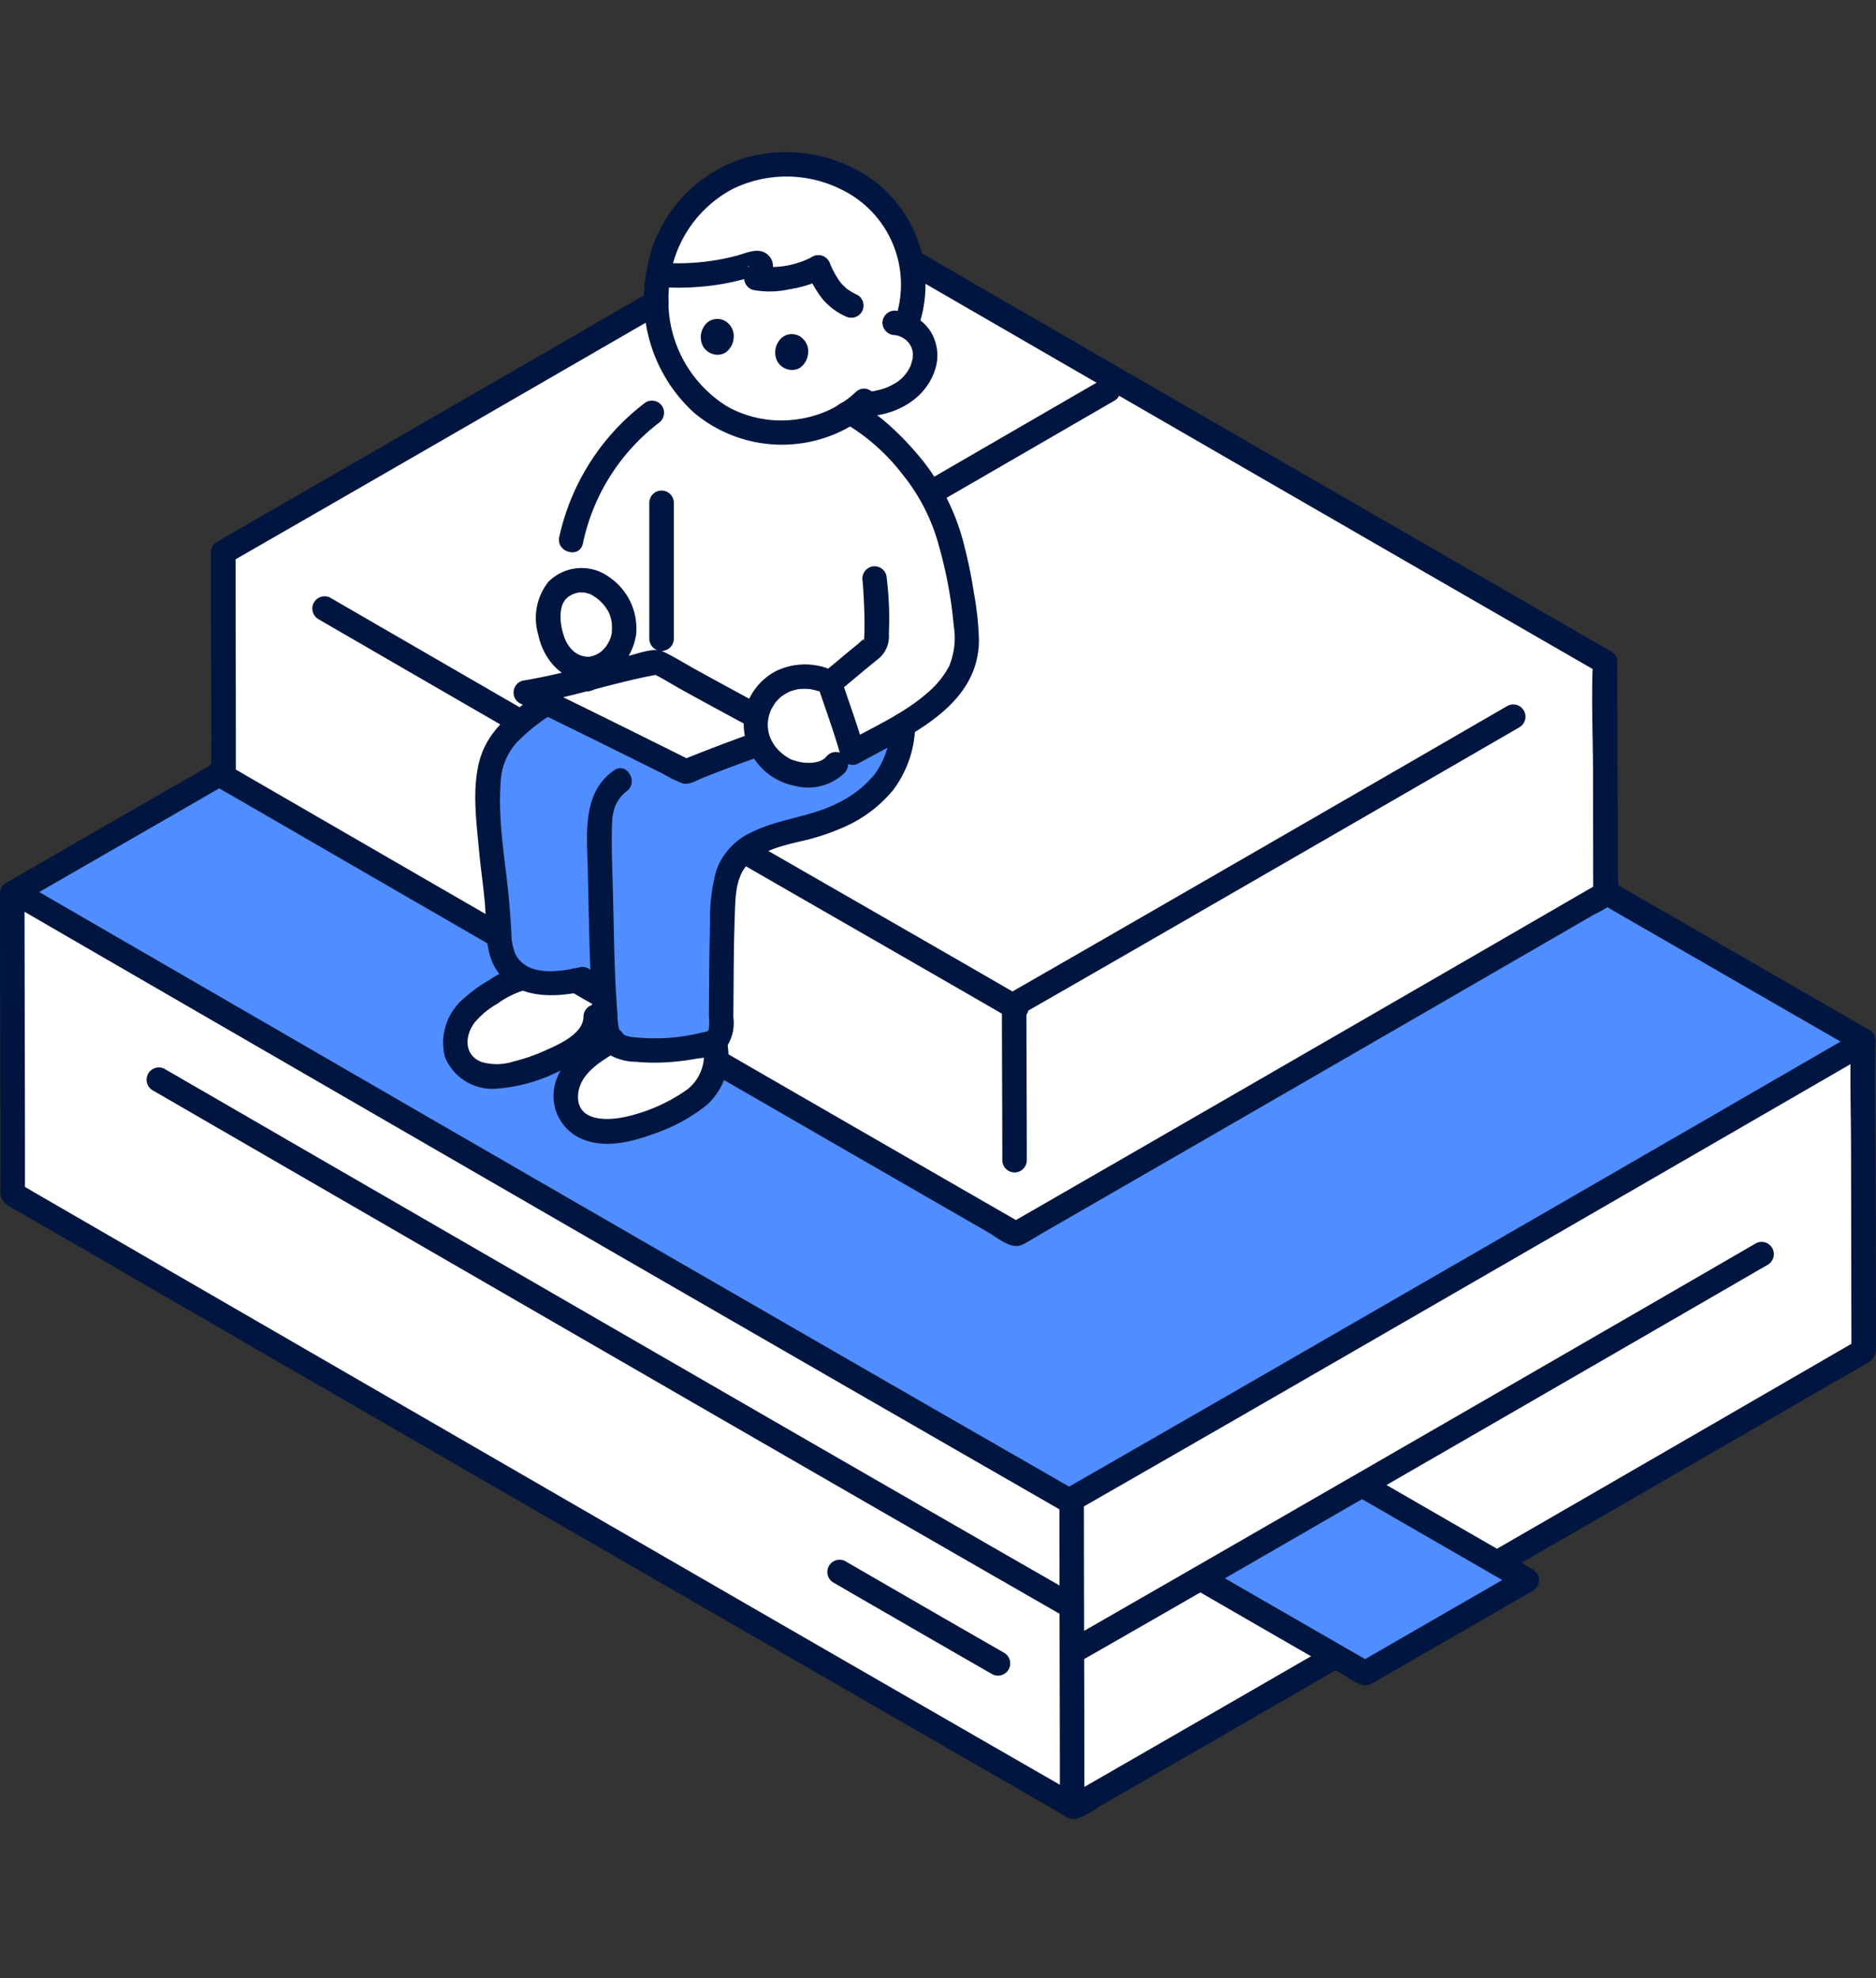 <svg xmlns="http://www.w3.org/2000/svg" width="185" height="195" viewBox="0 0 185 195">
  <rect x="0" y="0" width="185" height="195" fill="#333333" stroke="none"/>
  <g id="グループ_5352" data-name="グループ 5352" transform="translate(-815 -2541.5)">
    <rect id="長方形_6495" data-name="長方形 6495" width="185" height="195" transform="translate(815 2541.5)" fill="none"/>
    <g id="_12260" data-name="12260" transform="translate(815 2556.49)">
      <path id="パス_30405" data-name="パス 30405" d="M184.576,133.167c-.01-7.216-.047-21.985-.047-27.232,0,0,0-.073,0-.215C151.988,87,102.982,58.672,80.725,45.79c-18.847,10.9-56.777,32.82-78.72,45.426,0,6.121.045,24.257.041,29.638C22.062,132.442,74.477,162.741,106.7,181.27c22.875-13.15,60.278-34.765,77.878-44.952v-.277C184.579,135.341,184.578,134.355,184.576,133.167Z" transform="translate(-0.794 -18.138)" fill="#fff"/>
      <path id="パス_30406" data-name="パス 30406" d="M172.768,74.387c-.008-5.387-.035-16.412-.035-20.331v-.161C148.44,39.916,111.854,18.771,95.239,9.154,81.17,17.295,52.851,33.657,36.47,43.067c0,4.57.033,18.109.031,22.126,14.943,8.653,54.073,31.272,78.133,45.1,17.077-9.817,45-25.954,58.14-33.559v-.207C172.771,76.008,172.768,75.273,172.768,74.387Z" transform="translate(-14.449 -3.623)" fill="#fff"/>
      <path id="パス_30407" data-name="パス 30407" d="M94.183,9.763c-14.389,8.324-41.732,24.122-57.714,33.3,0,4.57.033,18.109.031,22.126C43,68.956,54.071,75.36,66.491,82.535c-.009-5.514-.033-17.7-.035-22.331C91.715,45.613,113,33.308,125,26.36c-11.891-6.87-22.652-13.093-29.76-17.209Z" transform="translate(-14.449 -3.621)" fill="#fff"/>
      <path id="パス_30408" data-name="パス 30408" d="M92.525,151.508a4.443,4.443,0,0,1,.863-3.635,10.98,10.98,0,0,1,3.282-2.642c1.268.993,6.42,1.185,10.107.043a1.305,1.305,0,0,0,.351-.17c.046.43.075.7.075.7a5.4,5.4,0,0,1-3.084,5.711,20.3,20.3,0,0,1-5.136,2.16,8.392,8.392,0,0,1-3.349.328,3.9,3.9,0,0,1-2.791-1.721,2.982,2.982,0,0,1-.318-.772Z" transform="translate(-36.622 -57.485)" fill="#fff"/>
      <path id="パス_30409" data-name="パス 30409" d="M74.557,139.614a4.838,4.838,0,0,1,.69-1.288A11.636,11.636,0,0,1,78.8,135.54a5.978,5.978,0,0,1,2.3-.955,4.9,4.9,0,0,0,1.031.379c2.243.548,4.653-.261,6.763-.729.046,1.322.116,2.644.236,3.991l-.944.154c.07,1.51-1.268,2.688-2.567,3.46a19.624,19.624,0,0,1-4.962,2.089,8.06,8.06,0,0,1-3.238.314,3.74,3.74,0,0,1-2.7-1.662,3.521,3.521,0,0,1-.167-2.967Z" transform="translate(-29.44 -53.179)" fill="#fff"/>
      <path id="パス_30410" data-name="パス 30410" d="M107.19,14.708a13.907,13.907,0,0,0,3.311,9.686,12,12,0,0,0,16.858,1.221,6.938,6.938,0,0,0,4.611-1.443,4.4,4.4,0,0,0,1.673-3.925,3.2,3.2,0,0,0-1.863-2.352,11.459,11.459,0,0,0-3.965-13.389,13.1,13.1,0,0,0-17.378,1.731,13.562,13.562,0,0,0-3.246,8.471Z" transform="translate(-42.462 -0.79)" fill="#fff"/>
      <path id="パス_30411" data-name="パス 30411" d="M119.986,74.342c1.389-.777,3.178-1.653,4.9-2.688,2.866-1.715,5.591-3.882,6.154-6.79a12.153,12.153,0,0,0-.019-3.8c-.551-4.451-1.6-10.134-4.378-13.8-1.691-2.241-4.359-5.132-6.962-6.466a28.027,28.027,0,0,0-8.9-2.472c-7.042-.459-10.645,2.543-10.645,2.543a21.288,21.288,0,0,0-7.97,12.559l-1.228,7.071L90.5,63.06Z" transform="translate(-35.855 -15.165)" fill="#fff"/>
      <path id="パス_30412" data-name="パス 30412" d="M109.07,8.349a13.741,13.741,0,0,0-1.57,4.529,22.989,22.989,0,0,0,9.442-1.138.654.654,0,0,1,.52.043c.38.214-.079,1.046-.294,1.426,1.353.382,4.664-.242,6.128-1.045a6.113,6.113,0,0,0,3.239,3.756l4.282,1.706a3.052,3.052,0,0,1,1.094.269A11.467,11.467,0,0,0,127.944,4.5a13.109,13.109,0,0,0-17.379,1.733,12.452,12.452,0,0,0-1.5,2.113Z" transform="translate(-42.591 -0.789)" fill="#fff"/>
      <path id="パス_30413" data-name="パス 30413" d="M91.746,78.174a4.994,4.994,0,0,1-2.12-3.754c-.246-1.683.042-3.826,2.491-4.439a3.488,3.488,0,0,1,2.551.476,4.781,4.781,0,0,1,2.35,4.638,3.832,3.832,0,0,1-4.029,3.537A3.2,3.2,0,0,1,91.746,78.174Z" transform="translate(-35.481 -27.696)" fill="#fff"/>
      <path id="パス_30414" data-name="パス 30414" d="M98.835,83.29c-3.714.629-7.5,2.078-12.982,2.987,3.375,1.63,9.725,4.753,15.8,7.789,5.275-2.148,6.777-2.522,10.078-3.788C106.2,87.428,98.846,83.288,98.835,83.29Z" transform="translate(-34.014 -32.995)" fill="#fff"/>
      <path id="パス_30415" data-name="パス 30415" d="M123.44,89.815c.356-2.886,3.376-5.292,7.254-3.623.586,1.8,1.6,4.523,2.229,6.8-.852.69-1.589,1.289-1.589,1.289-1.248,1.506-4,1.235-5.5.323a4.979,4.979,0,0,1-2.392-4.786Z" transform="translate(-48.895 -33.927)" fill="#fff"/>
      <path id="パス_30416" data-name="パス 30416" d="M159.272,113.009v.178c-13.139,7.608-41.063,23.742-58.14,33.559-8.544-4.913-18.99-10.934-29.579-17.045a5.465,5.465,0,0,1-3.106,4.4,20.3,20.3,0,0,1-5.136,2.16,8.393,8.393,0,0,1-3.349.328,3.9,3.9,0,0,1-2.791-1.721,3.006,3.006,0,0,1-.318-.772,4.446,4.446,0,0,1,.863-3.635A10.98,10.98,0,0,1,61,127.816c1.057.828,4.806,1.1,8.161.5l-8.644-4.99c.036.594.077,1.188.13,1.789l-.945.154c.07,1.51-1.268,2.688-2.567,3.46a19.624,19.624,0,0,1-4.962,2.089,8.06,8.06,0,0,1-3.238.314,3.739,3.739,0,0,1-2.7-1.662,3.519,3.519,0,0,1-.165-2.969,4.838,4.838,0,0,1,.69-1.288,11.643,11.643,0,0,1,3.558-2.786,5.978,5.978,0,0,1,2.3-.955,4.9,4.9,0,0,0,1.031.379,9.4,9.4,0,0,0,4.119-.116c-14.315-8.268-27.442-15.86-34.763-20.1v-.49C15.442,105.51,8.342,109.6,2.4,113.014c16.527,9.573,76.289,44.121,103.992,60.009,20.228-11.593,64.522-37.181,78.295-45.155,0,0,0-.073,0-.215C176.954,123.2,168.288,118.207,159.272,113.009Z" transform="translate(-0.951 -40.07)" fill="#508dff"/>
      <path id="パス_30417" data-name="パス 30417" d="M228.244,226.981c-2.788,1.6-11.83,6.826-15.941,9.193-3.969-2.279-11.009-6.336-16.264-9.369,4.967-2.857,10.43-6,15.956-9.193C217.387,220.726,224.47,224.815,228.244,226.981Z" transform="translate(-77.669 -86.212)" fill="#508dff"/>
      <path id="パス_30418" data-name="パス 30418" d="M115.7,94.8l-.167-.063c-.824.667-1.525,1.237-1.525,1.237-1.248,1.506-4,1.235-5.5.323a5.516,5.516,0,0,1-2.031-2.355c-1.847.658-3.689,1.3-7.27,2.756-4.977-2.49-10.138-5.038-13.7-6.772-.525.348-1.045.7-1.553,1.076a10.771,10.771,0,0,0-3.421,3.568c-.985,1.923-.891,4.2-.774,6.356.348,6.412.7,5.6,1.045,12.016l.2,1.311a4.182,4.182,0,0,0,3.261,3.157c2.244.548,4.654-.261,6.763-.73.064,1.836.174,3.669.4,5.572a2.385,2.385,0,0,0,.664,1.106,1.761,1.761,0,0,0,.785.527,19.417,19.417,0,0,0,8.849-.472,1.376,1.376,0,0,0,.947-1.322c.051-4.193.017-8.431.2-12.505a11.593,11.593,0,0,1,.623-3.159c.845-1.993,2.9-2.884,4.865-3.5,2.52-.8,2.871-.529,5.306-1.555a11.426,11.426,0,0,0,5.949-4.993,9.526,9.526,0,0,0,.966-3.722c-.181-.037-.4-.084-.659-.139C118.419,93.376,116.912,94.125,115.7,94.8Z" transform="translate(-31.574 -35.624)" fill="#508dff"/>
      <path id="パス_30419" data-name="パス 30419" d="M253.794,121.04q12.708,7.324,25.42,14.642l-.6-1.043c-.118,3.509,0,7.041.008,10.552q.013,6.6.027,13.208c0,2.278.013,4.557.013,6.836l.6-1.043q-13.443,7.784-26.895,15.552l-9.261,5.346a1.208,1.208,0,0,0,1.218,2.086q15.118-8.723,30.224-17.464c1.9-1.1,3.82-2.157,5.691-3.294a1.5,1.5,0,0,0,.839-1.454c.014-.63,0-1.263,0-1.892q0-1.488,0-2.976-.011-6.5-.027-13c-.008-4.143-.151-8.312-.012-12.453a1.2,1.2,0,0,0-.6-1.043q-12.714-7.315-25.42-14.642a1.208,1.208,0,0,0-1.218,2.086Z" transform="translate(-96.085 -47.057)" fill="#001640"/>
      <path id="パス_30420" data-name="パス 30420" d="M21.442,99.315q-10.42,6-20.843,12a1.214,1.214,0,0,0-.6,1.041c0,9.721.048,19.443.043,29.16a1.586,1.586,0,0,0,.7,1.575c.4.256.829.483,1.241.719l2.468,1.429,5.555,3.216q6.739,3.9,13.48,7.8,16.495,9.537,33,19.063,17.049,9.842,34.106,19.67l7.861,4.529,3.739,2.151,1.651.95c.648.373,1.61,1.175,2.389.96a10.527,10.527,0,0,0,2.182-1.208l2.619-1.506q2.522-1.449,5.045-2.9,5.352-3.079,10.7-6.169l5.53-3.192a1.208,1.208,0,0,0-1.218-2.086q-12.887,7.443-25.789,14.86h1.218q-10.4-5.978-20.785-11.966-11.533-6.645-23.055-13.3L39.7,162.831q-10.278-5.939-20.554-11.881-7.892-4.565-15.784-9.133l-1.5-.87.6,1.04c.008-8.031-.024-16.056-.036-24.083q-.006-2.773-.006-5.549l-.6,1.043q10.427-5.992,20.843-12a1.208,1.208,0,0,0-1.218-2.086Z" transform="translate(0 -39.276)" fill="#001640"/>
      <path id="パス_30421" data-name="パス 30421" d="M173.023,219.28c0,8.347.029,16.694.043,25.041q0,2.532.006,5.065a1.208,1.208,0,0,0,2.415,0c0-8.151-.03-16.3-.043-24.454q0-2.828-.006-5.655a1.208,1.208,0,0,0-2.415,0Z" transform="translate(-68.55 -86.409)" fill="#001640"/>
      <path id="パス_30422" data-name="パス 30422" d="M3,122.188q7.313,4.237,14.628,8.467,10.288,5.951,20.58,11.9,11.683,6.75,23.367,13.5,11.5,6.633,23,13.26,9.726,5.6,19.46,11.192l2,1.147a1.208,1.208,0,0,0,1.219-2.085q-9.41-5.4-18.807-10.808-11.368-6.547-22.732-13.1-11.749-6.779-23.494-13.565l-21.09-12.2q-7.766-4.492-15.531-8.988l-1.375-.8A1.209,1.209,0,0,0,3,122.188Z" transform="translate(-0.956 -47.511)" fill="#001640"/>
      <path id="パス_30423" data-name="パス 30423" d="M115.164,201.186q-8.115-4.654-16.221-9.325-9.889-5.694-19.771-11.4-10.194-5.882-20.384-11.769-9.2-5.314-18.4-10.632-6.743-3.9-13.484-7.8l-1.2-.694a1.209,1.209,0,0,0-1.219,2.086q6.345,3.675,12.7,7.347,8.972,5.19,17.947,10.374,10.138,5.857,20.278,11.71,10,5.772,20.008,11.538,8.4,4.837,16.8,9.661l1.729.991a1.208,1.208,0,0,0,1.218-2.086Z" transform="translate(-9.471 -59.185)" fill="#001640"/>
      <path id="パス_30424" data-name="パス 30424" d="M152.583,238.994q-7.86-4.508-15.7-9.057a1.209,1.209,0,0,0-1.219,2.086q7.842,4.541,15.7,9.057A1.209,1.209,0,0,0,152.583,238.994Z" transform="translate(-53.518 -91.027)" fill="#001640"/>
      <path id="パス_30425" data-name="パス 30425" d="M195.267,227.218h.006l-.609-.165q7.575,4.381,15.163,8.741a4.863,4.863,0,0,0,1.543.772c.6.081,1.164-.37,1.664-.658l2.856-1.647,6.492-3.744q2.85-1.645,5.7-3.286a1.219,1.219,0,0,0,0-2.086q-8.134-4.67-16.251-9.369a1.209,1.209,0,0,0-1.219,2.086q8.122,4.69,16.251,9.369v-2.089q-7.979,4.583-15.944,9.193h1.219q-3.985-2.29-7.97-4.586l-4.468-2.575-2.217-1.28c-.62-.359-1.487-1.092-2.22-1.092a1.208,1.208,0,0,0,0,2.415Z" transform="translate(-76.9 -85.417)" fill="#001640"/>
      <path id="パス_30426" data-name="パス 30426" d="M241.864,178.051q-11.144,6.454-22.3,12.89-15,8.66-30.009,17.3-7.763,4.468-15.531,8.927a1.209,1.209,0,0,0,1.219,2.086q14.346-8.212,28.655-16.491,14.178-8.173,28.348-16.363,5.419-3.132,10.837-6.268a1.209,1.209,0,0,0-1.219-2.086Z" transform="translate(-68.714 -70.47)" fill="#001640"/>
      <path id="パス_30427" data-name="パス 30427" d="M174.669,190.722q15.741-9.021,31.451-18.1,16.948-9.773,33.885-19.563,6.414-3.707,12.827-7.418a1.209,1.209,0,0,0-1.219-2.086q-13.382,7.747-26.774,15.476-17.6,10.16-35.2,20.3-8.091,4.657-16.186,9.3A1.208,1.208,0,0,0,174.669,190.722Z" transform="translate(-68.487 -56.804)" fill="#001640"/>
      <path id="パス_30428" data-name="パス 30428" d="M96.048,134.838h-.006l.609.165-2.735-1.582a1.254,1.254,0,0,0-.93-.121,1.208,1.208,0,0,0-.288,2.208l1.432.829.7.4a2.61,2.61,0,0,0,1.222.516,1.244,1.244,0,0,0,.854-.354,1.208,1.208,0,0,0-.854-2.061Z" transform="translate(-36.489 -52.793)" fill="#001640"/>
      <path id="パス_30429" data-name="パス 30429" d="M134.8,18.1q12.754,7.378,25.51,14.744,14.163,8.18,28.331,16.349,7.289,4.2,14.582,8.4l-.6-1.043c-.161,3.562,0,7.171.012,10.738q.013,6.052.018,12.1l.6-1.043q-10.277,5.951-20.56,11.89-12.51,7.228-25.026,14.444-6.273,3.616-12.548,7.226h1.218q-14.8-8.507-29.581-17.045a1.208,1.208,0,0,0-1.218,2.086q13.714,7.917,27.441,15.815c.9.516,2.3,1.751,3.358,1.231.785-.387,1.535-.883,2.294-1.319q2.454-1.412,4.908-2.826,5.374-3.093,10.741-6.191,11.163-6.439,22.319-12.886l9.947-5.751,4.312-2.495L202.8,81.4a9.3,9.3,0,0,0,1.912-1.154c.658-.658.354-2.365.354-3.2q0-1.153,0-2.307,0-2.812-.011-5.624-.011-5.442-.021-10.885c0-.558-.021-1.119,0-1.677a1.2,1.2,0,0,0-.6-1.043Q191,47.774,177.57,40.021q-13.984-8.068-27.953-16.144l-13.6-7.863A1.208,1.208,0,0,0,134.8,18.1Z" transform="translate(-45.542 -6.273)" fill="#001640"/>
      <path id="パス_30430" data-name="パス 30430" d="M77.776,22.695Q60.6,32.611,43.424,42.514q-4.176,2.407-8.356,4.812a1.214,1.214,0,0,0-.6,1.043q0,9.109.027,18.218c0,1.223-.024,2.448,0,3.67.025,1.133.9,1.449,1.751,1.944L38.3,73.388l9.932,5.745L62.282,87.25A1.208,1.208,0,0,0,63.5,85.164q-11.309-6.53-22.612-13.072l-4.572-2.645.6,1.043q0-9.047-.027-18.094,0-2.014,0-4.029l-.6,1.043q16.479-9.47,32.932-18.984l9.776-5.646A1.208,1.208,0,0,0,77.776,22.695Z" transform="translate(-13.657 -8.919)" fill="#001640"/>
      <path id="パス_30431" data-name="パス 30431" d="M163.636,138.482c0,5.11.036,10.22.037,15.331a1.208,1.208,0,0,0,2.415,0c0-5.111-.037-10.221-.037-15.331A1.208,1.208,0,0,0,163.636,138.482Z" transform="translate(-64.831 -54.399)" fill="#001640"/>
      <path id="パス_30432" data-name="パス 30432" d="M51.577,74.75q9.673,5.608,19.358,11.195a1.208,1.208,0,0,0,1.218-2.086Q62.472,78.267,52.8,72.664a1.208,1.208,0,0,0-1.218,2.086Z" transform="translate(-20.203 -28.717)" fill="#001640"/>
      <path id="パス_30433" data-name="パス 30433" d="M120.156,114.38c8.945,5.161,17.913,10.283,26.851,15.457a1.208,1.208,0,0,0,1.218-2.086c-8.936-5.175-17.906-10.3-26.851-15.457A1.208,1.208,0,0,0,120.156,114.38Z" transform="translate(-47.373 -44.418)" fill="#001640"/>
      <path id="パス_30434" data-name="パス 30434" d="M165.329,120.836q9.934-5.693,19.85-11.422,10.66-6.146,21.314-12.3,4.079-2.355,8.157-4.718a1.208,1.208,0,0,0-1.219-2.085q-8.445,4.891-16.9,9.767-11.064,6.388-22.133,12.764-5.141,2.959-10.286,5.911a1.209,1.209,0,0,0,1.219,2.086Z" transform="translate(-64.788 -35.707)" fill="#001640"/>
      <path id="パス_30435" data-name="パス 30435" d="M151.816,49.226,169.363,39.07a1.208,1.208,0,0,0-1.218-2.086Q159.37,42.06,150.6,47.14A1.208,1.208,0,0,0,151.816,49.226Z" transform="translate(-59.434 -14.581)" fill="#001640"/>
      <path id="パス_30436" data-name="パス 30436" d="M105.187,144.929a4.331,4.331,0,0,1-1.57,4.072,16.794,16.794,0,0,1-5.764,2.636c-1.676.443-5,.735-5.036-1.833-.029-2.294,2.339-3.623,4.049-4.635a1.209,1.209,0,0,0-1.219-2.086c-2.021,1.195-4.05,2.533-4.906,4.83a4.615,4.615,0,0,0,2.062,5.8c2.32,1.215,5.056.564,7.388-.282a17.264,17.264,0,0,0,5.263-2.828,6.464,6.464,0,0,0,2.148-5.676,1.241,1.241,0,0,0-1.208-1.208,1.216,1.216,0,0,0-1.208,1.208Z" transform="translate(-35.814 -56.614)" fill="#001640"/>
      <path id="パス_30437" data-name="パス 30437" d="M79.827,132.905a9.672,9.672,0,0,0-2.987,1.389,14.388,14.388,0,0,0-2.524,1.84,5.711,5.711,0,0,0-1.806,5.676,5.04,5.04,0,0,0,5.117,3.16,16.33,16.33,0,0,0,6.735-2.029c2.007-1.026,4.256-2.585,4.239-5.1a1.208,1.208,0,0,0-2.415,0c.012,1.775-2.606,2.844-3.928,3.436a17.7,17.7,0,0,1-2.959,1.011,5.356,5.356,0,0,1-3.151.056c-1.746-.655-1.7-2.554-.708-3.876a8.067,8.067,0,0,1,2.248-1.865,8.833,8.833,0,0,1,2.782-1.372c1.522-.31.877-2.639-.642-2.329Z" transform="translate(-28.645 -52.641)" fill="#001640"/>
      <path id="パス_30438" data-name="パス 30438" d="M87.891,115.177c-2,.452-5.236.953-6.34-1.374a6.445,6.445,0,0,1-.391-1.961c.06.583.007-.285,0-.46q-.026-.451-.057-.906-.06-.891-.138-1.781c-.351-3.921-1.147-7.906-.834-11.854A6.25,6.25,0,0,1,81.7,93.02a18.74,18.74,0,0,1,3.607-2.871c1.292-.853.084-2.945-1.218-2.086-2.536,1.673-5.193,3.6-6.034,6.682-.769,2.816-.33,6-.066,8.861.161,1.761.427,3.51.58,5.272.173,1.988-.056,4.523,1,6.319,1.868,3.175,5.848,3.01,8.971,2.3,1.516-.342.874-2.671-.642-2.329Z" transform="translate(-30.754 -34.806)" fill="#001640"/>
      <path id="パス_30439" data-name="パス 30439" d="M95.738,85.329c.943-.472,1.888-.927,2.86-1.337l-.289.121.341-.143a1.328,1.328,0,0,0,.725-.555,1.234,1.234,0,0,0,.121-.93,1.221,1.221,0,0,0-.555-.725,1.167,1.167,0,0,0-.93-.121c-1.185.491-2.341,1.026-3.488,1.6a1.208,1.208,0,0,0-.434,1.652,1.237,1.237,0,0,0,1.652.434Z" transform="translate(-37.211 -32.322)" fill="#001640"/>
      <path id="パス_30440" data-name="パス 30440" d="M125.813,92.773a8.328,8.328,0,0,1-1.561,4.83,10.682,10.682,0,0,1-3.716,2.89c-2.7,1.368-5.792,1.51-8.5,2.877a6.577,6.577,0,0,0-3.4,3.689,17.651,17.651,0,0,0-.629,5.189c-.06,2.084-.08,4.17-.094,6.255q-.01,1.465-.022,2.931a5,5,0,0,1-.021,1.351c-.086.25-.4.229-.725.312a18.882,18.882,0,0,1-6.2.487c-.725-.06-1.653-.066-1.932-.906a7.008,7.008,0,0,1-.141-1.469c-.048-.557-.086-1.115-.121-1.674a1.231,1.231,0,0,0-1.208-1.208h-.006l1.208,1.208c-.228-4.008-.242-8.031-.367-12.046-.047-1.539-.092-3.079-.048-4.621.008-.281.019-.563.04-.845.01-.121.018-.246.034-.368-.051.368.068-.267.051-.2a3.526,3.526,0,0,1,1.29-2.13c1.265-.884.06-2.979-1.218-2.086-3.1,2.166-2.675,6.105-2.589,9.427.112,4.287.147,8.586.39,12.861a1.231,1.231,0,0,0,1.208,1.208h.006l-1.208-1.208c.129,2.1-.039,4.529,1.92,5.842a5.387,5.387,0,0,0,2.459.6,19.3,19.3,0,0,0,3.029.045,23.664,23.664,0,0,0,3.056-.379,4.586,4.586,0,0,0,2.916-1.265,4.247,4.247,0,0,0,.588-2.8c.011-1.172.018-2.344.026-3.516.016-2.226.039-4.452.121-6.677.06-1.647.075-3.7,1.334-4.934,1.292-1.271,3.321-1.782,5.039-2.183a22.611,22.611,0,0,0,4.3-1.389,13.123,13.123,0,0,0,4.891-3.634,10.835,10.835,0,0,0,2.22-6.478c.065-1.554-2.351-1.551-2.415,0Z" transform="translate(-37.983 -36.286)" fill="#001640"/>
      <path id="パス_30441" data-name="パス 30441" d="M99.842,40.741a22.693,22.693,0,0,0-8.524,13.278c-.325,1.516,2.005,2.164,2.332.641a20.189,20.189,0,0,1,7.414-11.835,1.246,1.246,0,0,0,.434-1.652,1.216,1.216,0,0,0-1.653-.434Z" transform="translate(-36.167 -16.072)" fill="#001640"/>
      <path id="パス_30442" data-name="パス 30442" d="M95.03,74.307c.021-.205-.008.053-.019.1q-.031.15-.074.3c-.021.069-.167.436-.1.287-.088.188-.2.359-.3.537-.01.017-.129.187-.03.054a3.315,3.315,0,0,1-.242.278,2.053,2.053,0,0,1-.712.554c.024-.013-.325.156-.181.094s-.215.071-.19.06c-.076.024-.153.04-.229.06-.306.085.169.014-.149.024a2.237,2.237,0,0,1-1.793-.79,2.4,2.4,0,0,1-.166-.189c.109.136-.048-.073-.07-.106a4.726,4.726,0,0,1-.281-.483c-.037-.074-.074-.15-.106-.226.069.166-.027-.082-.04-.121-.077-.22-.143-.445-.2-.672-.04-.168-.075-.337-.105-.507,0,0-.06-.423-.031-.185.026.206-.008-.093-.009-.11a5.928,5.928,0,0,1-.019-.885c.006-.106.071-.479.012-.194.032-.155.06-.307.1-.459.028-.1.143-.394.037-.153a4.321,4.321,0,0,1,.248-.456c.037-.06.181-.211.012-.025.044-.049.086-.1.131-.146s.1-.091.144-.138c.217-.224-.121.073.039-.036a4.676,4.676,0,0,1,.423-.251c.2-.109.086-.039.035-.019.117-.045.237-.084.357-.121.086-.024.171-.043.26-.06.173-.034-.294-.009.031,0,.175.007.348,0,.523.014.214.024-.255-.079.116.025.084.024.17.04.254.065a1.268,1.268,0,0,1,.447.2,4.139,4.139,0,0,1,1.5,1.524c.055.1.106.2.153.3-.085-.19.028.088.044.135a4.615,4.615,0,0,1,.148.559c.015.077.03.155.04.232-.03-.233,0,.112,0,.159a6.214,6.214,0,0,1-.013.757,1.208,1.208,0,1,0,2.415,0,6.12,6.12,0,0,0-2.687-5.5,4.606,4.606,0,0,0-6,.507,5.759,5.759,0,0,0-.988,5.146c.483,2.331,2.157,4.461,4.68,4.615,2.675.164,4.746-2.294,5-4.77A1.216,1.216,0,0,0,96.239,73.1a1.235,1.235,0,0,0-1.209,1.21Z" transform="translate(-34.697 -26.908)" fill="#001640"/>
      <path id="パス_30443" data-name="パス 30443" d="M106.047,56.435V69.9a1.208,1.208,0,0,0,2.415,0V56.435A1.208,1.208,0,0,0,106.047,56.435Z" transform="translate(-42.015 -21.893)" fill="#001640"/>
      <path id="パス_30444" data-name="パス 30444" d="M108.424,86.8q-3.3-1.764-6.581-3.578c-1.054-.581-2.092-1.232-3.176-1.758-.92-.446-2.412.155-3.366.383-1.214.291-2.419.62-3.626.937-2.119.555-4.563,1.147-6.926,1.539a1.219,1.219,0,0,0-.288,2.208q6.3,3.059,12.576,6.187l1.677.835a11.261,11.261,0,0,0,1.837.894c.635.175,1.366-.294,1.932-.521q.729-.292,1.461-.575c1.494-.58,3-1.125,4.51-1.663,1.454-.517.827-2.852-.642-2.329-2.441.869-4.862,1.784-7.264,2.759l.93.121q-7.88-3.939-15.8-7.8l-.288,2.207c4.444-.741,8.549-2.208,12.982-2.983l-.93-.121c1.057.492,2.064,1.144,3.084,1.707q3.329,1.836,6.679,3.631c1.371.732,2.592-1.353,1.218-2.086Z" transform="translate(-33.232 -32.209)" fill="#001640"/>
      <path id="パス_30445" data-name="パス 30445" d="M129.678,92.636c-.082.094-.17.177-.257.265-.126.129.148-.095,0,.006-.043.03-.086.06-.13.087s-.412.214-.181.115a3.034,3.034,0,0,1-.407.135c-.121.033-.248.057-.373.081-.188.036.185-.013-.008,0l-.167.013a5.978,5.978,0,0,1-.9-.022c.231.021-.111-.019-.181-.032-.128-.025-.254-.053-.38-.086s-.28-.078-.417-.126c-.05-.018-.1-.038-.15-.055-.136-.046.155.082-.048-.019a4.643,4.643,0,0,1-1.4-1.1,1.105,1.105,0,0,1-.181-.229c-.085-.121-.165-.25-.242-.38a3.061,3.061,0,0,1-.354-.9,3.427,3.427,0,0,1,.028-1.714c.033-.121.072-.237.112-.354.011-.033.094-.242.037-.1s.018-.036.025-.05a7.572,7.572,0,0,1,.431-.731c.025-.038.143-.173.005-.009.034-.041.068-.083.1-.121.085-.091.168-.181.257-.271s.21-.2.321-.285c-.166.134.129-.085.2-.127a4.286,4.286,0,0,1,.381-.217c.066-.033.133-.065.2-.1-.159.071,0,0,.075-.024.145-.049.289-.094.437-.131.075-.019.151-.036.227-.051.04-.008.3-.044.088-.02a6.163,6.163,0,0,1,.99-.015c.236.011.13.008.069,0,.111.013.222.037.332.06.207.042.409.1.612.156a1.208,1.208,0,0,0,.642-2.329,6.552,6.552,0,0,0-4.94.389,6.038,6.038,0,0,0-2.818,3.332,6.212,6.212,0,0,0,4.77,7.941,5.162,5.162,0,0,0,4.9-1.28,1.237,1.237,0,0,0,0-1.708,1.218,1.218,0,0,0-1.708,0Z" transform="translate(-48.093 -33.138)" fill="#001640"/>
      <path id="パス_30446" data-name="パス 30446" d="M136.73,42.874h.006l-.609-.165a19.95,19.95,0,0,1,5.74,5.054,18.98,18.98,0,0,1,3.619,7.078,42.877,42.877,0,0,1,1.472,7.965,7.205,7.205,0,0,1-.476,3.93,8.97,8.97,0,0,1-2.234,2.693c-2.334,2.016-5.222,3.275-7.892,4.766l1.774.725c-.635-2.325-1.492-4.577-2.24-6.865l-.311,1.175c1.3-1.046,2.556-2.147,3.864-3.183a2.866,2.866,0,0,0,1.108-2.53,32.39,32.39,0,0,0-.246-5.769,1.216,1.216,0,0,0-1.486-.845,1.24,1.24,0,0,0-.845,1.486c-.046-.322-.018-.141,0,.047.013.158.026.316.037.473.032.452.056.906.077,1.357.046.991.08,1.985.056,2.977,0,.194-.01.388-.024.581-.007.113-.015.543-.013.22,0,.318-.11,0,.045-.025-.168.033-.493.378-.671.52-1.215.979-2.393,2-3.609,2.98a1.177,1.177,0,0,0-.311,1.175c.749,2.288,1.606,4.541,2.24,6.865a1.222,1.222,0,0,0,1.774.725c4.891-2.732,11.838-5.547,11.861-12.154a29.957,29.957,0,0,0-.5-4.655,45.132,45.132,0,0,0-.917-4.519,22.012,22.012,0,0,0-3.94-8.272,29.75,29.75,0,0,0-3.311-3.571,21.5,21.5,0,0,0-1.96-1.58,4.378,4.378,0,0,0-2.079-1.068,1.208,1.208,0,0,0,0,2.415Z" transform="translate(-52.898 -16.028)" fill="#001640"/>
      <path id="パス_30447" data-name="パス 30447" d="M126.077,23.655a9.708,9.708,0,0,1-1.162.94l.609-.165a2.807,2.807,0,0,0-1.312.6,9.866,9.866,0,0,1-1.518.716,11.352,11.352,0,0,1-3.123.679,10.946,10.946,0,0,1-6.093-1.3,12.236,12.236,0,0,1-5.849-11.294,11.879,11.879,0,0,1,6.324-10.2,12.108,12.108,0,0,1,10.727.071,10.411,10.411,0,0,1,5.349,12.568c-.475,1.484,1.856,2.119,2.329.642a12.8,12.8,0,0,0-4.71-14.243,14.685,14.685,0,0,0-12.9-1.963A13.966,13.966,0,0,0,105.519,11.3,15.2,15.2,0,0,0,110.1,25.674a13.488,13.488,0,0,0,16.026,1.008l-.609.165c.818,0,1.709-.961,2.267-1.483,1.138-1.064-.573-2.769-1.708-1.708Z" transform="translate(-41.686)" fill="#001640"/>
      <path id="パス_30448" data-name="パス 30448" d="M143.471,28.294c.284.02-.132-.053.121.013.107.028.216.051.322.085.06.019.307.138.125.044.1.051.2.1.293.161.043.027.28.2.121.071a2.936,2.936,0,0,1,.249.225,2.84,2.84,0,0,1,.225.249c-.141-.181.043.081.068.121a2.906,2.906,0,0,1,.157.3c-.1-.215.021.084.035.132a2.5,2.5,0,0,1,.074.333c-.034-.242,0,.1,0,.146,0,.121,0,.235-.011.353-.014.27.04-.092-.025.149-.054.2-.159.577-.194.659a4.139,4.139,0,0,1-.642.988,3.546,3.546,0,0,1-1.047.808,4.816,4.816,0,0,1-1.3.534,7.149,7.149,0,0,1-.77.171q-.129.02,0,0c-.064.007-.128.014-.192.019-.148.013-.3.019-.444.023a1.208,1.208,0,0,0,0,2.415c2.881-.071,5.792-1.63,6.77-4.456a4.5,4.5,0,0,0-.416-3.933,4.567,4.567,0,0,0-3.518-2.026,1.214,1.214,0,0,0-1.208,1.208,1.237,1.237,0,0,0,1.208,1.208Z" transform="translate(-55.241 -10.248)" fill="#001640"/>
      <path id="パス_30449" data-name="パス 30449" d="M117.693,29.1a1.918,1.918,0,0,1-.779,1.437,1.5,1.5,0,0,1-1.093.205,1.657,1.657,0,0,1-1.2-.906,1.954,1.954,0,0,1,.477-2.246,1.552,1.552,0,0,1,2.1.121A1.706,1.706,0,0,1,117.693,29.1Z" transform="translate(-45.344 -10.788)" fill="#001640"/>
      <path id="パス_30450" data-name="パス 30450" d="M129.851,31.579a1.918,1.918,0,0,1-.779,1.437,1.471,1.471,0,0,1-1.093.205,1.656,1.656,0,0,1-1.208-.906,1.955,1.955,0,0,1,.483-2.24,1.546,1.546,0,0,1,2.1.115,1.733,1.733,0,0,1,.5,1.389Z" transform="translate(-50.16 -11.77)" fill="#001640"/>
      <path id="パス_30451" data-name="パス 30451" d="M131.707,18.358a10.5,10.5,0,0,0,1.622,2.855,6.421,6.421,0,0,0,2.174,1.622,1.3,1.3,0,0,0,.93.121,1.208,1.208,0,0,0,.289-2.207,6.336,6.336,0,0,1-1.156-.693l.245.189a5.308,5.308,0,0,1-.932-.941l.189.242a9.037,9.037,0,0,1-1.079-1.95l.121.289c-.024-.06-.048-.115-.072-.172a1.328,1.328,0,0,0-.555-.725,1.208,1.208,0,0,0-1.653.433,1.165,1.165,0,0,0-.121.93Z" transform="translate(-52.163 -6.661)" fill="#001640"/>
      <path id="パス_30452" data-name="パス 30452" d="M122.187,16.713a8.746,8.746,0,0,1-5.2.924l.725,1.774c.465-.831.972-1.987.2-2.808-.9-.95-2.174-.281-3.2,0a22.813,22.813,0,0,1-7.313.686c-1.553-.086-1.548,2.329,0,2.415a26.24,26.24,0,0,0,4.9-.168c.766-.1,1.526-.232,2.278-.408q.584-.137,1.161-.3.322-.094.642-.2l.257-.085q.254-.088.006,0l-.533-.31.09.082-.311-.533c-.121-.289.105-.263-.032-.021-.08.142-.15.292-.23.435a1.221,1.221,0,0,0,.722,1.774,8.779,8.779,0,0,0,3.562-.06,11.686,11.686,0,0,0,3.5-1.107c1.375-.725.156-2.811-1.219-2.086Z" transform="translate(-42.088 -6.379)" fill="#001640"/>
    </g>
  </g>
</svg>
